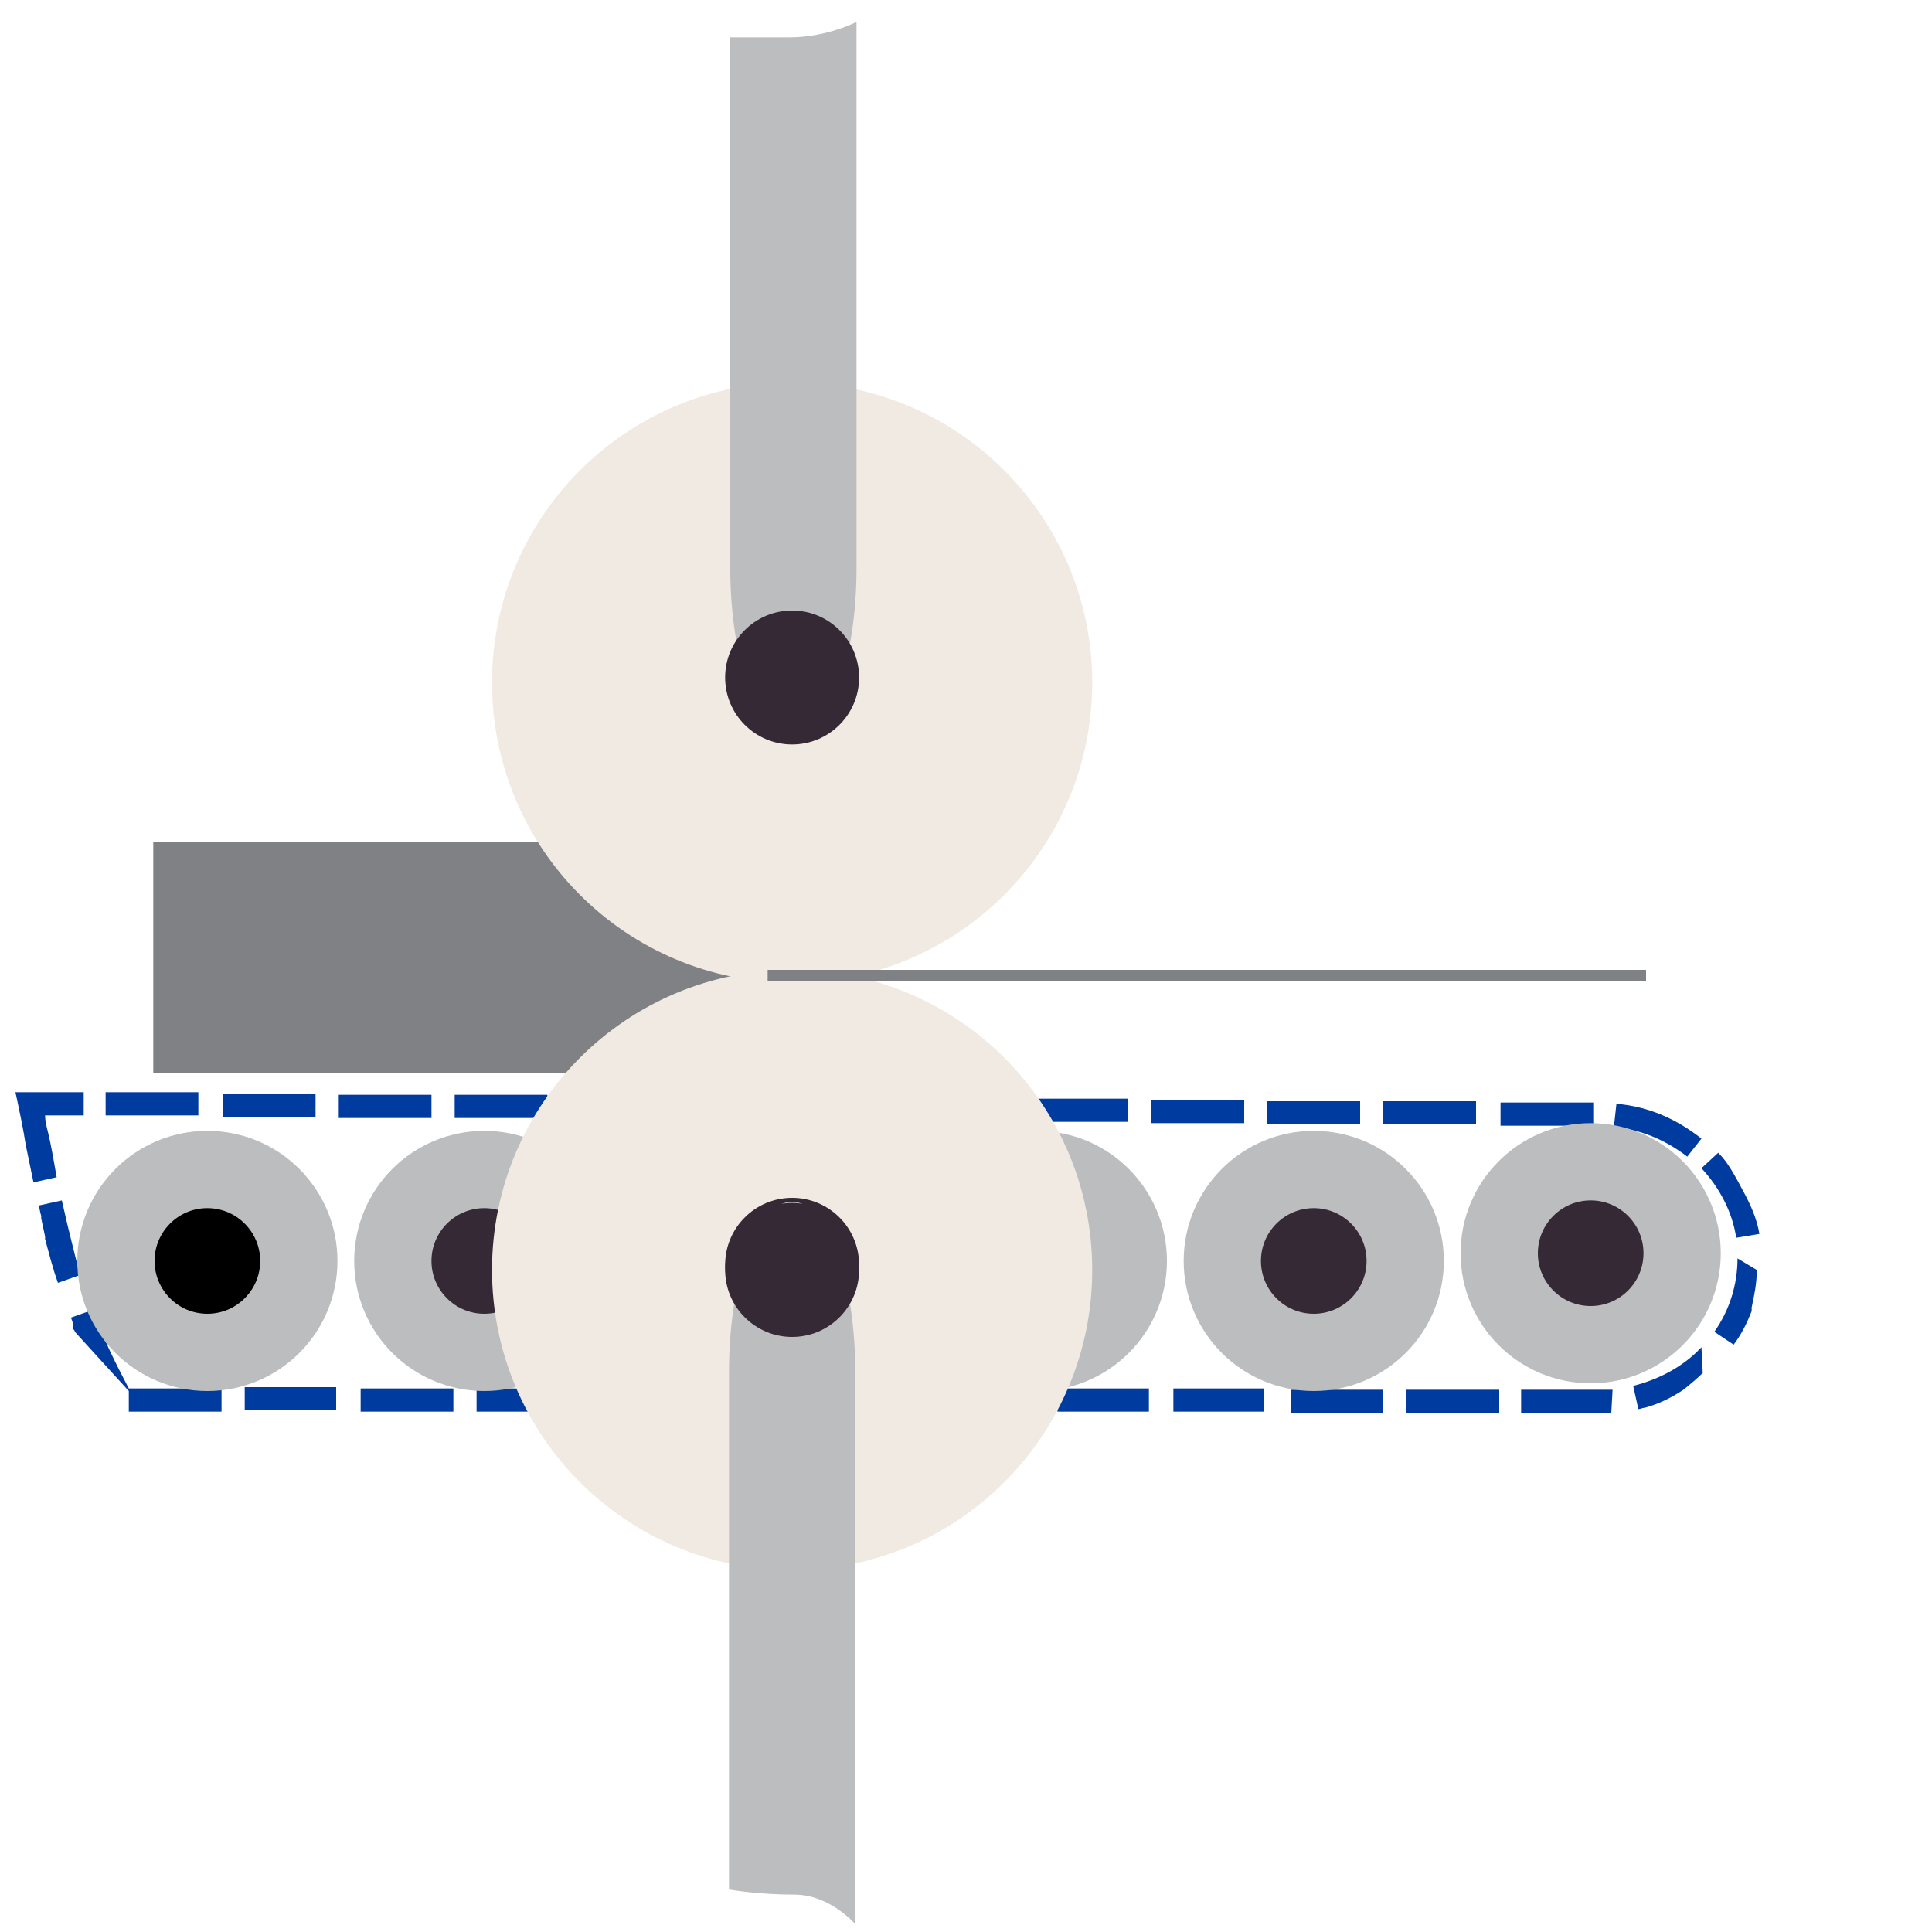 <svg version="1.1" id="Layer_1" xmlns="http://www.w3.org/2000/svg" x="0" y="0" viewBox="0 0 150 150" xml:space="preserve">
  <style>
    .st1{fill:#352935}.st2{fill:none;stroke:#bbbdbf;stroke-width:6;stroke-miterlimit:10}.st3{fill:#808184}.st4{fill:#f1eae2;stroke:#f1eae2;stroke-width:5;stroke-miterlimit:10}
  </style>
  <path d="M4.8 93.2l-1.8.4c.1.3.1.5.2.8v.2c.1.5.2.9.3 1.4v.2c.3 1.1.6 2.3 1 3.4l1.7-.6c-.2-.9-.8-3.1-1.4-5.8zm2.4 8.5l-1.7.6c.1.2.1.3.2.5v.4c.1.1.1.2.2.3L10 108v1.6h7.2v-1.8H10c-1-1.9-2-3.9-2.8-6.1zm11.8 6v1.8h7.1v-1.8H19zm9 .1v1.8h7.2v-1.8H28zm9 0v1.8h7.1v-1.8H37zm9.1 0v1.8h7v-1.8h-7zm9 0v1.8h7v-1.8h-7zm9 0v1.8h7.1v-1.8h-7.1zm9 0v1.8h7.1v-1.8h-7.1zm9 0v1.8h7.1v-1.8h-7.1zm9 0v1.8h7v-1.8h-7zm9.1.1v1.8h7.2v-1.8h-7.2zm9 0v1.8h7.2v-1.8h-7.2zm16 0h-7.1v1.8h7l.1-1.8zm6.9-3.3c-1.4 1.5-3.3 2.5-5.3 3l.4 1.8c.2 0 .3-.1.5-.1 1.1-.3 2.1-.8 3-1.4.5-.4 1.1-.9 1.5-1.3l-.1-2zm2.8-6.9c0 2-.6 4-1.8 5.7l1.5 1c.6-.8 1-1.6 1.4-2.6V101.5c.2-.9.4-1.9.4-2.9l-1.5-.9zm-1.5-8.2l-1.3 1.2c1.4 1.5 2.4 3.4 2.7 5.4l1.8-.3c-.2-1.2-.7-2.3-1.3-3.4-1-1.9-1.4-2.4-1.9-2.9zm-7.9-3.8l-.2 1.8c2.1.2 4 1 5.7 2.3l1.1-1.4c-1.9-1.5-4.1-2.5-6.6-2.7zm-9-.1v1.8h7.2v-1.8h-7.2zm-9.1-.1v1.8h7.2v-1.8h-7.2zm-9 0v1.8h7.2v-1.8h-7.2zm-9-.1v1.8h7.2v-1.8h-7.2zm-9-.1v1.8h7.2v-1.8h-7.2zm-9 0v1.8h7.2v-1.8h-7.2zm-9.1-.1V87h7.2v-1.8h-7.2zm-9-.1v1.8h7.2v-1.8h-2.7c-2.1.1-4.5 0-4.5 0zm-9 0v1.8h7.2v-1.8h-7.2zm-9-.1v1.8h7.2V85h-7.2zm-9 0v1.8h7.2V85h-7.2zm-9-.1v1.8h7.2v-1.8h-7.2zm-9.1-.1v1.8h7.2v-1.8H8.2zm-7 0c.3 1.4.6 2.8.8 4.1.2 1 .4 1.9.6 2.9l1.8-.4c-.2-1.1-.4-2.4-.7-3.6-.1-.4-.2-.8-.2-1.2h3v-1.8H1.2z" fill="#003ca0"/>
  <circle class="st1" cx="123.5" cy="97.3" r="7.1"/>
  <circle class="st2" cx="123.5" cy="97.3" r="7.1"/>
  <circle class="st1" cx="102" cy="97.9" r="7.1"/>
  <circle class="st2" cx="102" cy="97.9" r="7.1"/>
  <circle class="st1" cx="80.5" cy="97.9" r="7.1"/>
  <circle class="st2" cx="80.5" cy="97.9" r="7.1"/>
  <circle class="st1" cx="37.6" cy="97.9" r="7.1"/>
  <circle class="st2" cx="37.6" cy="97.9" r="7.1"/>
  <circle cx="16.1" cy="97.9" r="7.1"/>
  <circle class="st2" cx="16.1" cy="97.9" r="7.1"/>
  <path class="st3" d="M11.9 65.4h49.3v17.9H11.9V65.4z"/>
  <circle class="st1" cx="58.3" cy="89.3" r="7.1"/>
  <circle class="st2" cx="58.3" cy="89.3" r="7.1"/>
  <circle class="st4" cx="61.5" cy="53" r="20.8"/>
  <circle class="st4" cx="61.5" cy="98.6" r="20.8"/>
  <circle class="st1" cx="61.5" cy="98.2" r="5.2"/>
  <path d="M61.7 147.1c-2.9 0-5.1-.4-5.1-.4v-40.2c0-7.3 2.2-13.2 4.9-13.2s4.9 5.9 4.9 13.2v42.9c.1.1-1.9-2.3-4.7-2.3zM61.3 2.9c2.9 0 5.2-1.2 5.2-1.2v42.4c0 7.3-2.2 13.2-4.9 13.2s-4.9-5.9-4.9-13.2V2.9h4.6z" fill="#bbbdbf"/>
  <circle class="st1" cx="61.5" cy="98.6" r="5.2"/>
  <path class="st3" d="M59.6 75.3h68.2v.9H59.6v-.9z"/>
  <circle class="st1" cx="61.5" cy="52.6" r="5.2"/>
</svg>
